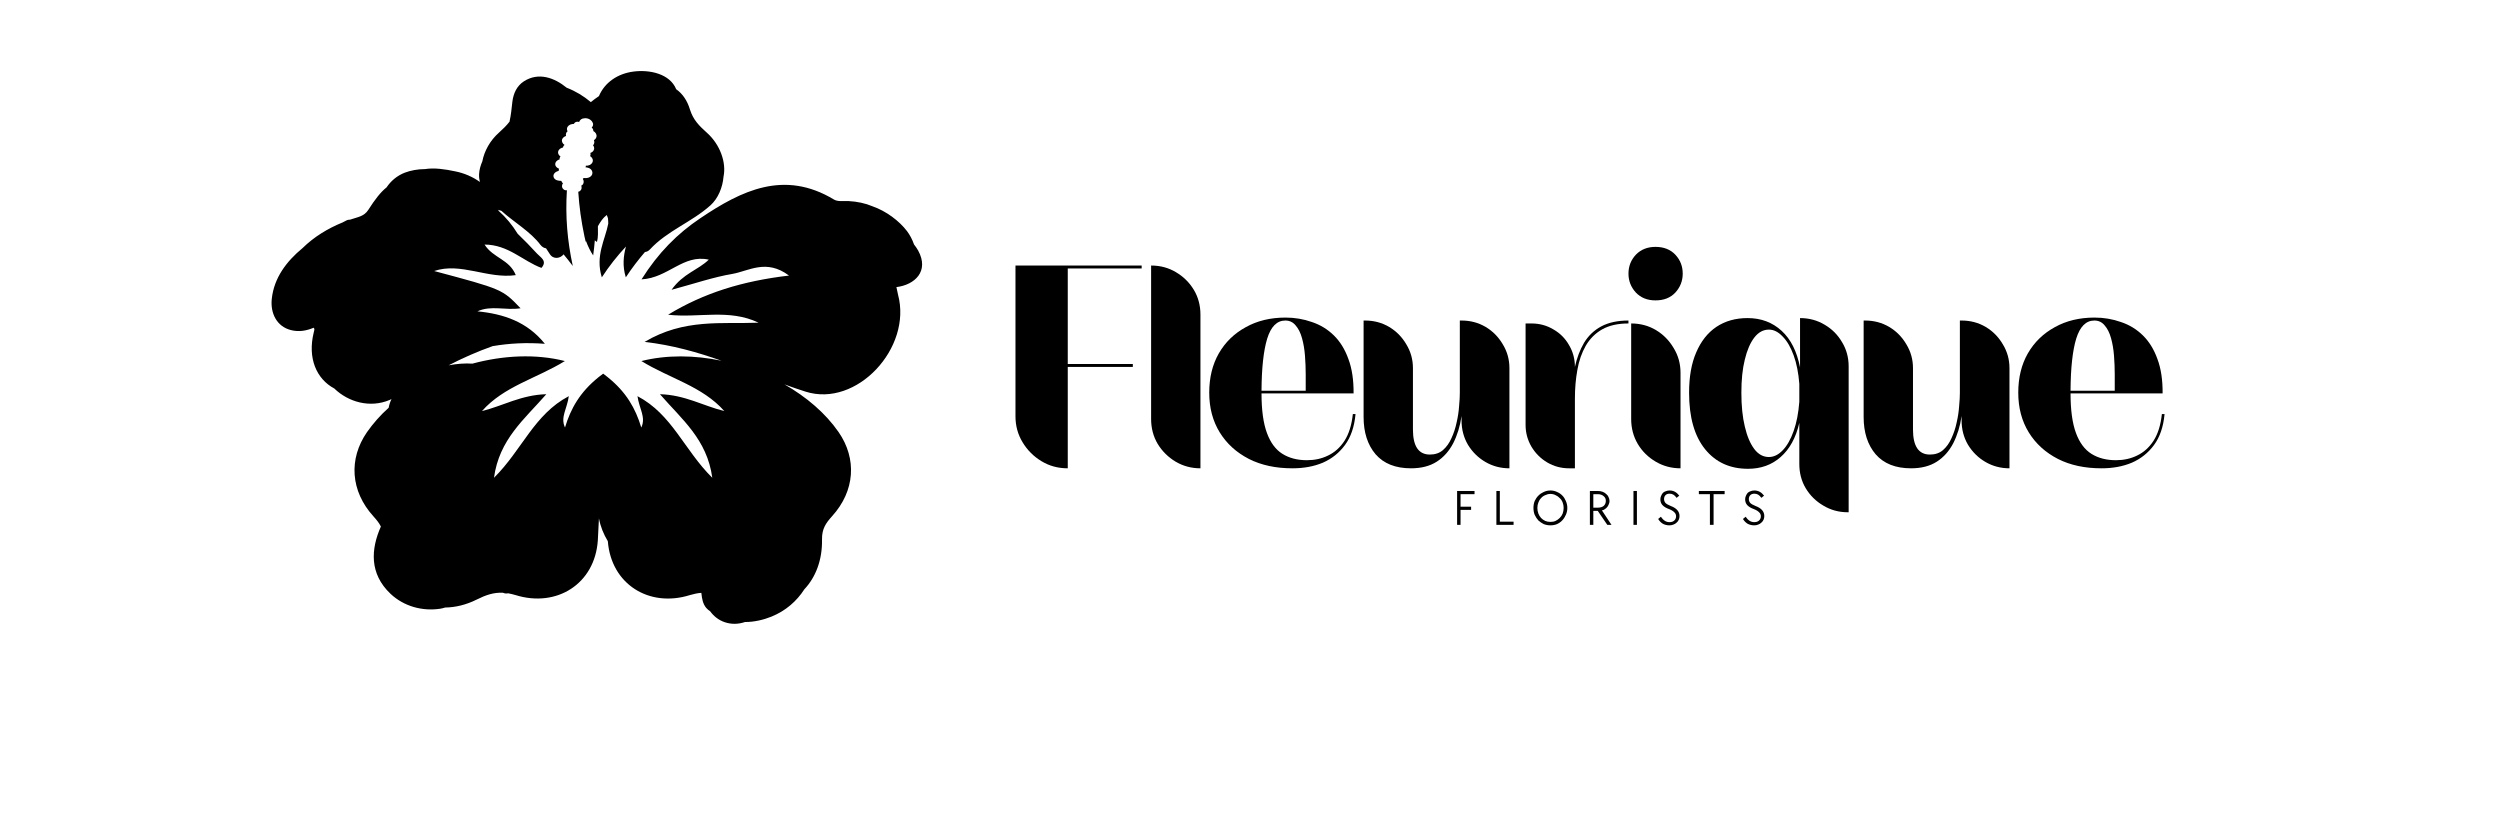 <svg xmlns="http://www.w3.org/2000/svg" xmlns:xlink="http://www.w3.org/1999/xlink" width="180" viewBox="0 0 135.12 53.04" height="60" preserveAspectRatio="xMidYMid meet"><defs><clipPath id="17e77196f8"><path d="M 5.188 4.422 L 47 4.422 L 47 39.781 L 5.188 39.781 Z M 5.188 4.422 "></path></clipPath></defs><g id="612e29e5a8"><g clip-rule="nonzero" clip-path="url(#17e77196f8)"><path style=" stroke:none;fill-rule:nonzero;fill:#000000;fill-opacity:1;" d="M 46.438 15.945 C 46.363 15.812 46.273 15.684 46.176 15.559 C 46.066 15.238 45.898 14.934 45.727 14.707 C 45.238 14.066 44.41 13.434 43.527 13.129 C 43.09 12.941 42.57 12.828 42 12.797 C 41.688 12.785 41.32 12.848 41.078 12.699 C 37.91 10.789 35.191 12.125 32.566 13.895 C 31.121 14.863 29.891 16.094 28.832 17.781 C 30.527 17.695 31.484 16.16 33.113 16.527 C 32.418 17.199 31.477 17.406 30.742 18.445 C 32.234 18.043 33.41 17.637 34.613 17.434 C 35.664 17.25 36.77 16.457 38.219 17.539 C 35.254 17.887 32.801 18.645 30.523 20.031 C 32.438 20.258 34.398 19.633 36.281 20.539 C 33.945 20.633 31.547 20.258 29.027 21.762 C 30.789 21.961 32.398 22.422 33.926 22.961 C 32.199 22.598 30.422 22.578 28.824 22.98 C 30.613 24.086 32.699 24.578 34.102 26.164 C 32.777 25.84 31.598 25.133 30.004 25.09 C 31.398 26.695 33.004 27.961 33.336 30.41 C 31.547 28.648 30.789 26.379 28.574 25.215 C 28.684 26.016 29.129 26.555 28.816 27.211 C 28.449 25.996 27.867 24.961 26.672 24 C 26.582 23.93 26.488 23.852 26.391 23.781 C 26.289 23.852 26.199 23.922 26.105 24 C 24.91 24.961 24.324 26.004 23.961 27.211 C 23.652 26.555 24.098 26.016 24.203 25.215 C 21.988 26.379 21.223 28.648 19.441 30.41 C 19.773 27.961 21.379 26.688 22.773 25.09 C 21.176 25.133 19.992 25.84 18.676 26.164 C 20.078 24.578 22.164 24.086 23.953 22.98 C 22.109 22.512 20.035 22.613 18.066 23.145 C 17.613 23.113 17.09 23.152 16.555 23.25 C 17.461 22.781 18.395 22.371 19.355 22.031 C 20.426 21.848 21.527 21.793 22.68 21.883 C 21.551 20.477 20.055 19.98 18.387 19.816 C 19.262 19.414 20.184 19.77 21.133 19.621 C 19.973 18.41 19.973 18.41 15.633 17.25 C 17.324 16.676 19.031 17.766 20.828 17.512 C 20.426 16.5 19.391 16.434 18.84 15.566 C 20.352 15.57 21.289 16.621 22.461 17.051 C 22.859 16.605 22.398 16.379 22.191 16.152 C 21.789 15.715 21.371 15.281 20.949 14.879 C 20.613 14.332 20.203 13.832 19.73 13.414 C 19.73 13.391 19.723 13.371 19.723 13.352 C 19.781 13.387 19.844 13.406 19.906 13.414 C 20.715 14.148 21.77 14.742 22.406 15.594 C 22.504 15.719 22.625 15.785 22.754 15.805 C 22.836 15.926 22.914 16.047 22.992 16.168 C 23.219 16.535 23.672 16.449 23.871 16.188 C 24.066 16.43 24.266 16.668 24.457 16.93 C 24.109 15.316 23.977 13.789 24.082 12.105 C 24.066 12.105 24.055 12.113 24.039 12.113 C 23.898 12.117 23.766 11.984 23.77 11.844 C 23.777 11.773 23.793 11.707 23.836 11.66 C 23.777 11.625 23.742 11.574 23.727 11.512 C 23.637 11.512 23.539 11.504 23.461 11.477 C 23.277 11.418 23.199 11.27 23.234 11.129 C 23.27 11.008 23.395 10.91 23.559 10.879 C 23.559 10.832 23.566 10.781 23.586 10.738 C 23.574 10.73 23.559 10.727 23.539 10.719 C 23.367 10.633 23.305 10.492 23.359 10.352 C 23.395 10.258 23.496 10.18 23.617 10.145 C 23.609 10.074 23.629 10.012 23.672 9.953 C 23.629 9.926 23.594 9.898 23.574 9.863 C 23.445 9.684 23.551 9.465 23.801 9.395 C 23.812 9.395 23.82 9.387 23.836 9.387 C 23.84 9.316 23.879 9.262 23.934 9.227 C 23.801 9.141 23.734 9 23.777 8.871 C 23.812 8.773 23.906 8.695 24.027 8.652 C 23.996 8.547 24.031 8.418 24.125 8.355 C 24.074 8.262 24.066 8.156 24.133 8.062 C 24.203 7.949 24.359 7.887 24.527 7.887 C 24.562 7.809 24.641 7.746 24.762 7.746 C 24.797 7.746 24.832 7.754 24.859 7.762 C 24.918 7.617 25.023 7.539 25.199 7.527 C 25.406 7.504 25.609 7.605 25.703 7.766 C 25.781 7.895 25.766 8.008 25.66 8.121 C 25.73 8.172 25.766 8.254 25.766 8.34 C 25.914 8.426 25.992 8.559 25.965 8.699 C 25.949 8.793 25.887 8.871 25.801 8.922 C 25.852 9.027 25.832 9.168 25.746 9.246 C 25.801 9.316 25.824 9.395 25.816 9.473 C 25.801 9.594 25.711 9.691 25.574 9.734 C 25.598 9.805 25.59 9.875 25.562 9.938 C 25.582 9.953 25.605 9.969 25.625 9.988 C 25.801 10.152 25.758 10.387 25.539 10.5 C 25.453 10.539 25.371 10.555 25.285 10.547 C 25.285 10.582 25.285 10.617 25.27 10.652 C 25.32 10.652 25.371 10.66 25.418 10.676 C 25.609 10.719 25.723 10.879 25.703 11.035 C 25.688 11.191 25.527 11.32 25.328 11.332 C 25.266 11.34 25.199 11.332 25.145 11.328 C 25.129 11.355 25.117 11.375 25.094 11.391 C 25.191 11.516 25.164 11.75 24.996 11.816 C 25.016 11.863 25.023 11.914 25.016 11.969 C 25.016 11.969 25.016 11.969 25.016 11.977 C 25.016 11.992 25.008 12.004 25.008 12.012 C 25.008 12.012 25.008 12.02 25.008 12.02 C 25.008 12.035 25.004 12.039 24.996 12.055 C 24.996 12.055 24.996 12.062 24.988 12.062 C 24.98 12.078 24.973 12.082 24.969 12.098 C 24.969 12.098 24.961 12.105 24.961 12.105 C 24.953 12.113 24.945 12.125 24.938 12.133 C 24.938 12.133 24.93 12.141 24.93 12.141 C 24.926 12.148 24.91 12.152 24.902 12.16 C 24.902 12.16 24.895 12.16 24.895 12.168 C 24.883 12.176 24.875 12.184 24.859 12.191 C 24.859 12.191 24.859 12.191 24.855 12.191 C 24.84 12.195 24.824 12.195 24.805 12.203 C 24.867 13.16 24.996 14.078 25.191 15.004 C 25.191 15.004 25.191 15.004 25.191 15.012 C 25.223 15.133 25.25 15.262 25.277 15.383 C 25.285 15.375 25.301 15.367 25.305 15.359 C 25.426 15.684 25.574 15.988 25.754 16.258 C 25.801 15.941 25.832 15.613 25.859 15.297 C 25.902 15.332 25.941 15.367 25.992 15.402 C 26.086 15.078 26.055 14.742 26.055 14.398 C 26.211 14.121 26.375 13.867 26.621 13.684 C 26.645 13.754 26.672 13.824 26.695 13.887 C 26.707 14 26.715 14.121 26.715 14.234 C 26.516 15.262 25.879 16.281 26.305 17.652 C 26.777 16.922 27.293 16.281 27.84 15.691 C 27.684 16.281 27.605 16.918 27.832 17.652 C 28.215 17.066 28.625 16.535 29.051 16.039 C 29.164 16.031 29.27 15.98 29.367 15.875 C 30.473 14.68 32.027 14.141 33.223 13.066 C 33.691 12.648 33.996 11.941 34.051 11.242 C 34.238 10.352 33.84 9.195 32.977 8.434 C 32.504 8.008 32.121 7.633 31.914 6.969 C 31.738 6.387 31.434 5.957 31.039 5.68 C 30.633 4.684 29.332 4.422 28.32 4.555 C 27.316 4.684 26.488 5.246 26.121 6.117 C 25.941 6.238 25.766 6.367 25.605 6.5 C 25.156 6.117 24.648 5.809 24.066 5.582 C 23.289 4.949 22.285 4.574 21.344 5.176 C 20.891 5.473 20.68 5.941 20.613 6.465 C 20.566 6.898 20.523 7.328 20.43 7.746 C 20.238 7.992 20.02 8.207 19.766 8.434 C 19.191 8.941 18.824 9.613 18.699 10.273 C 18.586 10.527 18.508 10.797 18.492 11.086 C 18.484 11.262 18.508 11.426 18.543 11.582 C 18.09 11.254 17.551 11.023 16.992 10.91 C 16.32 10.766 15.641 10.668 15.055 10.762 C 14.586 10.762 14.121 10.852 13.758 10.992 C 13.27 11.184 12.879 11.516 12.605 11.926 C 12.223 12.23 11.867 12.691 11.438 13.363 C 11.176 13.773 10.766 13.816 10.367 13.953 C 10.34 13.957 10.312 13.973 10.285 13.98 C 10.199 13.98 10.113 13.992 10.027 14.043 C 9.957 14.078 9.887 14.121 9.809 14.156 C 8.855 14.547 7.992 15.07 7.254 15.793 C 6.238 16.633 5.438 17.68 5.297 19.031 C 5.203 19.922 5.605 20.785 6.527 21.012 C 7.043 21.141 7.516 21.047 7.965 20.859 C 7.977 20.887 8 20.914 8.012 20.941 C 8.004 21.012 7.992 21.086 7.969 21.16 C 7.566 22.797 8.141 24.121 9.277 24.727 C 10.184 25.605 11.566 25.98 12.797 25.457 C 12.84 25.441 12.879 25.414 12.918 25.402 C 12.832 25.578 12.773 25.754 12.738 25.953 C 12.207 26.426 11.75 26.949 11.359 27.504 C 10.18 29.207 10.305 31.254 11.77 32.867 C 11.969 33.086 12.129 33.285 12.242 33.512 C 11.605 34.953 11.5 36.512 12.859 37.797 C 13.703 38.59 14.871 38.914 16.008 38.746 C 16.113 38.73 16.223 38.703 16.332 38.668 C 16.977 38.66 17.664 38.5 18.344 38.16 C 18.93 37.867 19.426 37.699 20.012 37.727 C 20.125 37.777 20.238 37.789 20.34 37.762 C 20.488 37.789 20.645 37.828 20.812 37.875 C 23.426 38.691 25.867 37.168 26.051 34.387 C 26.078 33.922 26.098 33.453 26.121 32.992 C 26.219 33.516 26.418 34.004 26.688 34.449 C 26.898 37.188 29.324 38.691 31.914 37.875 C 32.176 37.797 32.41 37.75 32.637 37.734 C 32.637 37.75 32.637 37.762 32.645 37.777 C 32.68 38.102 32.73 38.426 32.949 38.691 C 33.027 38.781 33.113 38.852 33.195 38.902 C 33.422 39.215 33.734 39.469 34.129 39.602 C 34.562 39.75 35.008 39.73 35.418 39.59 C 36.004 39.594 36.613 39.445 37.094 39.25 C 38.008 38.879 38.707 38.266 39.195 37.508 C 39.91 36.75 40.344 35.652 40.32 34.336 C 40.309 33.664 40.555 33.305 40.957 32.859 C 42.422 31.246 42.551 29.199 41.371 27.496 C 40.535 26.293 39.332 25.266 37.93 24.465 C 38.375 24.629 38.82 24.785 39.27 24.926 C 42.523 25.965 46.062 22.145 45.16 18.762 C 45.121 18.594 45.086 18.438 45.055 18.273 C 46.215 18.133 47.164 17.27 46.438 15.945 Z M 46.438 15.945 "></path></g><g style="fill:#000000;fill-opacity:1;"><g transform="translate(51.477, 29.807)"><path style="stroke:none" d="M 8.625 -6.453 L 4.484 -6.453 L 4.484 0 C 3.867 0 3.312 -0.148 2.812 -0.453 C 2.312 -0.754 1.91 -1.156 1.609 -1.656 C 1.305 -2.156 1.156 -2.707 1.156 -3.312 L 1.156 -12.906 L 9.188 -12.906 L 9.188 -12.719 L 4.484 -12.719 L 4.484 -6.641 L 8.625 -6.641 Z M 8.625 -6.453 "></path></g></g><g style="fill:#000000;fill-opacity:1;"><g transform="translate(60.297, 29.807)"><path style="stroke:none" d="M 0.969 -12.906 C 1.551 -12.906 2.078 -12.766 2.547 -12.484 C 3.023 -12.203 3.406 -11.828 3.688 -11.359 C 3.969 -10.891 4.109 -10.363 4.109 -9.781 L 4.109 0 C 3.535 0 3.008 -0.141 2.531 -0.422 C 2.062 -0.703 1.68 -1.078 1.391 -1.547 C 1.109 -2.023 0.969 -2.555 0.969 -3.141 Z M 0.969 -12.906 "></path></g></g><g style="fill:#000000;fill-opacity:1;"><g transform="translate(64.465, 29.807)"><path style="stroke:none" d="M 9.812 -3.453 C 9.738 -2.648 9.516 -1.992 9.141 -1.484 C 8.773 -0.984 8.305 -0.609 7.734 -0.359 C 7.16 -0.117 6.516 0 5.797 0 C 4.742 0 3.82 -0.195 3.031 -0.594 C 2.238 -1 1.617 -1.562 1.172 -2.281 C 0.723 -3.008 0.5 -3.852 0.5 -4.812 C 0.5 -5.77 0.703 -6.602 1.109 -7.312 C 1.523 -8.031 2.098 -8.586 2.828 -8.984 C 3.555 -9.391 4.398 -9.594 5.359 -9.594 C 5.941 -9.594 6.5 -9.5 7.031 -9.312 C 7.57 -9.133 8.039 -8.848 8.438 -8.453 C 8.832 -8.066 9.141 -7.566 9.359 -6.953 C 9.586 -6.348 9.695 -5.617 9.688 -4.766 L 3.828 -4.766 C 3.828 -3.711 3.941 -2.875 4.172 -2.25 C 4.398 -1.633 4.727 -1.191 5.156 -0.922 C 5.594 -0.648 6.113 -0.516 6.719 -0.516 C 7.207 -0.516 7.656 -0.613 8.062 -0.812 C 8.477 -1.008 8.828 -1.32 9.109 -1.75 C 9.391 -2.188 9.566 -2.754 9.641 -3.453 Z M 5.344 -9.406 C 4.812 -9.406 4.426 -9.02 4.188 -8.25 C 3.957 -7.488 3.836 -6.383 3.828 -4.938 L 6.641 -4.938 C 6.641 -5.238 6.641 -5.586 6.641 -5.984 C 6.641 -6.379 6.625 -6.773 6.594 -7.172 C 6.562 -7.578 6.5 -7.945 6.406 -8.281 C 6.312 -8.625 6.176 -8.895 6 -9.094 C 5.832 -9.301 5.613 -9.406 5.344 -9.406 Z M 5.344 -9.406 "></path></g></g><g style="fill:#000000;fill-opacity:1;"><g transform="translate(73.884, 29.807)"><path style="stroke:none" d="M 7.141 -9.406 C 7.703 -9.406 8.211 -9.27 8.672 -9 C 9.129 -8.727 9.492 -8.359 9.766 -7.891 C 10.047 -7.43 10.188 -6.926 10.188 -6.375 L 10.188 0 C 9.633 0 9.125 -0.133 8.656 -0.406 C 8.195 -0.676 7.828 -1.039 7.547 -1.5 C 7.273 -1.969 7.141 -2.484 7.141 -3.047 L 7.141 -3.328 C 7.047 -2.68 6.867 -2.102 6.609 -1.594 C 6.348 -1.094 6 -0.703 5.562 -0.422 C 5.125 -0.141 4.578 0 3.922 0 C 2.941 0 2.191 -0.297 1.672 -0.891 C 1.16 -1.492 0.906 -2.285 0.906 -3.266 L 0.906 -9.406 L 1 -9.406 C 1.562 -9.406 2.07 -9.27 2.531 -9 C 2.988 -8.727 3.352 -8.359 3.625 -7.891 C 3.906 -7.43 4.047 -6.926 4.047 -6.375 L 4.047 -2.469 C 4.047 -1.406 4.406 -0.875 5.125 -0.875 C 5.457 -0.875 5.734 -0.969 5.953 -1.156 C 6.18 -1.352 6.363 -1.609 6.5 -1.922 C 6.645 -2.234 6.754 -2.566 6.828 -2.922 C 6.91 -3.273 6.961 -3.617 6.984 -3.953 C 7.016 -4.285 7.031 -4.566 7.031 -4.797 L 7.031 -9.406 Z M 7.141 -9.406 "></path></g></g><g style="fill:#000000;fill-opacity:1;"><g transform="translate(84.131, 29.807)"><path style="stroke:none" d="M 7.516 -9.219 C 6.848 -9.219 6.289 -9.094 5.844 -8.844 C 5.406 -8.594 5.055 -8.242 4.797 -7.797 C 4.547 -7.359 4.367 -6.848 4.266 -6.266 C 4.16 -5.691 4.109 -5.082 4.109 -4.438 L 4.109 0 L 3.734 0 C 3.234 0 2.77 -0.125 2.344 -0.375 C 1.926 -0.625 1.594 -0.957 1.344 -1.375 C 1.094 -1.801 0.969 -2.266 0.969 -2.766 L 0.969 -9.219 L 1.344 -9.219 C 1.852 -9.219 2.316 -9.094 2.734 -8.844 C 3.16 -8.602 3.492 -8.27 3.734 -7.844 C 3.984 -7.426 4.109 -6.961 4.109 -6.453 C 4.234 -7.023 4.426 -7.535 4.688 -7.984 C 4.957 -8.43 5.32 -8.781 5.781 -9.031 C 6.25 -9.281 6.828 -9.406 7.516 -9.406 Z M 7.516 -9.219 "></path></g></g><g style="fill:#000000;fill-opacity:1;"><g transform="translate(90.868, 29.807)"><path style="stroke:none" d="M 4.234 -12.391 C 4.234 -11.93 4.078 -11.531 3.766 -11.188 C 3.453 -10.852 3.031 -10.688 2.5 -10.688 C 1.988 -10.688 1.57 -10.852 1.25 -11.188 C 0.938 -11.531 0.781 -11.93 0.781 -12.391 C 0.781 -12.859 0.938 -13.258 1.25 -13.594 C 1.57 -13.926 1.988 -14.094 2.5 -14.094 C 3.031 -14.094 3.453 -13.926 3.766 -13.594 C 4.078 -13.258 4.234 -12.859 4.234 -12.391 Z M 0.953 -9.219 C 1.535 -9.219 2.062 -9.078 2.531 -8.797 C 3 -8.516 3.375 -8.133 3.656 -7.656 C 3.945 -7.188 4.094 -6.66 4.094 -6.078 L 4.094 0 C 3.52 0 2.992 -0.141 2.516 -0.422 C 2.035 -0.703 1.656 -1.078 1.375 -1.547 C 1.094 -2.023 0.953 -2.555 0.953 -3.141 Z M 0.953 -9.219 "></path></g></g><g style="fill:#000000;fill-opacity:1;"><g transform="translate(95.007, 29.807)"><path style="stroke:none" d="M 7.562 -9.562 C 8.133 -9.562 8.656 -9.422 9.125 -9.141 C 9.594 -8.867 9.961 -8.5 10.234 -8.031 C 10.516 -7.57 10.656 -7.055 10.656 -6.484 L 10.656 2.797 L 10.594 2.797 C 10.031 2.797 9.516 2.656 9.047 2.375 C 8.578 2.102 8.203 1.734 7.922 1.266 C 7.648 0.805 7.516 0.289 7.516 -0.281 L 7.516 -2.891 C 7.297 -1.941 6.898 -1.219 6.328 -0.719 C 5.766 -0.219 5.07 0.031 4.25 0.031 C 3.102 0.031 2.191 -0.383 1.516 -1.219 C 0.836 -2.062 0.5 -3.258 0.5 -4.812 C 0.5 -5.82 0.648 -6.676 0.953 -7.375 C 1.254 -8.082 1.68 -8.625 2.234 -9 C 2.797 -9.375 3.457 -9.562 4.219 -9.562 C 5.082 -9.562 5.805 -9.289 6.391 -8.75 C 6.973 -8.219 7.363 -7.441 7.562 -6.422 Z M 3.828 -4.812 C 3.828 -3.988 3.898 -3.27 4.047 -2.656 C 4.191 -2.039 4.395 -1.562 4.656 -1.219 C 4.914 -0.883 5.223 -0.719 5.578 -0.719 C 5.891 -0.719 6.18 -0.859 6.453 -1.141 C 6.734 -1.43 6.969 -1.844 7.156 -2.375 C 7.344 -2.906 7.461 -3.523 7.516 -4.234 L 7.516 -5.375 C 7.461 -6.07 7.344 -6.676 7.156 -7.188 C 6.969 -7.707 6.734 -8.109 6.453 -8.391 C 6.18 -8.68 5.891 -8.828 5.578 -8.828 C 5.223 -8.828 4.914 -8.66 4.656 -8.328 C 4.395 -7.992 4.191 -7.523 4.047 -6.922 C 3.898 -6.328 3.828 -5.625 3.828 -4.812 Z M 3.828 -4.812 "></path></g></g><g style="fill:#000000;fill-opacity:1;"><g transform="translate(105.711, 29.807)"><path style="stroke:none" d="M 7.141 -9.406 C 7.703 -9.406 8.211 -9.27 8.672 -9 C 9.129 -8.727 9.492 -8.359 9.766 -7.891 C 10.047 -7.43 10.188 -6.926 10.188 -6.375 L 10.188 0 C 9.633 0 9.125 -0.133 8.656 -0.406 C 8.195 -0.676 7.828 -1.039 7.547 -1.5 C 7.273 -1.969 7.141 -2.484 7.141 -3.047 L 7.141 -3.328 C 7.047 -2.68 6.867 -2.102 6.609 -1.594 C 6.348 -1.094 6 -0.703 5.562 -0.422 C 5.125 -0.141 4.578 0 3.922 0 C 2.941 0 2.191 -0.297 1.672 -0.891 C 1.16 -1.492 0.906 -2.285 0.906 -3.266 L 0.906 -9.406 L 1 -9.406 C 1.562 -9.406 2.07 -9.27 2.531 -9 C 2.988 -8.727 3.352 -8.359 3.625 -7.891 C 3.906 -7.43 4.047 -6.926 4.047 -6.375 L 4.047 -2.469 C 4.047 -1.406 4.406 -0.875 5.125 -0.875 C 5.457 -0.875 5.734 -0.969 5.953 -1.156 C 6.18 -1.352 6.363 -1.609 6.5 -1.922 C 6.645 -2.234 6.754 -2.566 6.828 -2.922 C 6.91 -3.273 6.961 -3.617 6.984 -3.953 C 7.016 -4.285 7.031 -4.566 7.031 -4.797 L 7.031 -9.406 Z M 7.141 -9.406 "></path></g></g><g style="fill:#000000;fill-opacity:1;"><g transform="translate(115.958, 29.807)"><path style="stroke:none" d="M 9.812 -3.453 C 9.738 -2.648 9.516 -1.992 9.141 -1.484 C 8.773 -0.984 8.305 -0.609 7.734 -0.359 C 7.16 -0.117 6.516 0 5.797 0 C 4.742 0 3.82 -0.195 3.031 -0.594 C 2.238 -1 1.617 -1.562 1.172 -2.281 C 0.723 -3.008 0.5 -3.852 0.5 -4.812 C 0.5 -5.77 0.703 -6.602 1.109 -7.312 C 1.523 -8.031 2.098 -8.586 2.828 -8.984 C 3.555 -9.391 4.398 -9.594 5.359 -9.594 C 5.941 -9.594 6.5 -9.5 7.031 -9.312 C 7.57 -9.133 8.039 -8.848 8.438 -8.453 C 8.832 -8.066 9.141 -7.566 9.359 -6.953 C 9.586 -6.348 9.695 -5.617 9.688 -4.766 L 3.828 -4.766 C 3.828 -3.711 3.941 -2.875 4.172 -2.25 C 4.398 -1.633 4.727 -1.191 5.156 -0.922 C 5.594 -0.648 6.113 -0.516 6.719 -0.516 C 7.207 -0.516 7.656 -0.613 8.062 -0.812 C 8.477 -1.008 8.828 -1.32 9.109 -1.75 C 9.391 -2.188 9.566 -2.754 9.641 -3.453 Z M 5.344 -9.406 C 4.812 -9.406 4.426 -9.02 4.188 -8.25 C 3.957 -7.488 3.836 -6.383 3.828 -4.938 L 6.641 -4.938 C 6.641 -5.238 6.641 -5.586 6.641 -5.984 C 6.641 -6.379 6.625 -6.773 6.594 -7.172 C 6.562 -7.578 6.5 -7.945 6.406 -8.281 C 6.312 -8.625 6.176 -8.895 6 -9.094 C 5.832 -9.301 5.613 -9.406 5.344 -9.406 Z M 5.344 -9.406 "></path></g></g><g style="fill:#000000;fill-opacity:1;"><g transform="translate(80.445, 33.406)"><path style="stroke:none" d="M 0.297 -2.156 L 1.406 -2.156 L 1.406 -1.953 L 0.516 -1.953 L 0.516 -1.156 L 1.188 -1.156 L 1.188 -0.953 L 0.516 -0.953 L 0.516 0 L 0.297 0 Z M 0.297 -2.156 "></path></g></g><g style="fill:#000000;fill-opacity:1;"><g transform="translate(82.945, 33.406)"><path style="stroke:none" d="M 0.297 -2.156 L 0.516 -2.156 L 0.516 -0.203 L 1.391 -0.203 L 1.391 0 L 0.297 0 Z M 0.297 -2.156 "></path></g></g><g style="fill:#000000;fill-opacity:1;"><g transform="translate(85.445, 33.406)"><path style="stroke:none" d="M 1.234 0.031 C 1.086 0.031 0.945 0.004 0.812 -0.047 C 0.688 -0.109 0.57 -0.188 0.469 -0.281 C 0.375 -0.383 0.297 -0.504 0.234 -0.641 C 0.18 -0.773 0.156 -0.922 0.156 -1.078 C 0.156 -1.234 0.18 -1.379 0.234 -1.516 C 0.297 -1.648 0.375 -1.766 0.469 -1.859 C 0.57 -1.961 0.688 -2.039 0.812 -2.094 C 0.945 -2.156 1.086 -2.188 1.234 -2.188 C 1.391 -2.188 1.531 -2.156 1.656 -2.094 C 1.789 -2.039 1.906 -1.961 2 -1.859 C 2.094 -1.766 2.164 -1.648 2.219 -1.516 C 2.281 -1.379 2.312 -1.234 2.312 -1.078 C 2.312 -0.922 2.281 -0.773 2.219 -0.641 C 2.164 -0.516 2.094 -0.398 2 -0.297 C 1.906 -0.191 1.789 -0.109 1.656 -0.047 C 1.531 0.004 1.391 0.031 1.234 0.031 Z M 1.234 -0.188 C 1.359 -0.188 1.469 -0.207 1.562 -0.25 C 1.664 -0.301 1.754 -0.363 1.828 -0.438 C 1.91 -0.52 1.973 -0.613 2.016 -0.719 C 2.055 -0.832 2.078 -0.953 2.078 -1.078 C 2.078 -1.203 2.055 -1.316 2.016 -1.422 C 1.973 -1.535 1.91 -1.629 1.828 -1.703 C 1.754 -1.785 1.664 -1.848 1.562 -1.891 C 1.469 -1.941 1.359 -1.969 1.234 -1.969 C 1.117 -1.969 1.008 -1.941 0.906 -1.891 C 0.801 -1.848 0.711 -1.785 0.641 -1.703 C 0.566 -1.629 0.508 -1.535 0.469 -1.422 C 0.426 -1.316 0.406 -1.203 0.406 -1.078 C 0.406 -0.953 0.426 -0.832 0.469 -0.719 C 0.508 -0.613 0.566 -0.52 0.641 -0.438 C 0.711 -0.363 0.801 -0.301 0.906 -0.25 C 1.008 -0.207 1.117 -0.188 1.234 -0.188 Z M 1.234 -0.188 "></path></g></g><g style="fill:#000000;fill-opacity:1;"><g transform="translate(88.896, 33.406)"><path style="stroke:none" d="M 0.297 -2.156 L 0.797 -2.156 C 0.91 -2.156 1.008 -2.141 1.094 -2.109 C 1.188 -2.078 1.266 -2.031 1.328 -1.969 C 1.398 -1.914 1.453 -1.848 1.484 -1.766 C 1.523 -1.691 1.547 -1.609 1.547 -1.516 C 1.547 -1.441 1.531 -1.375 1.5 -1.312 C 1.477 -1.25 1.445 -1.191 1.406 -1.141 C 1.363 -1.086 1.312 -1.039 1.25 -1 C 1.195 -0.957 1.133 -0.93 1.062 -0.922 L 1.672 0 L 1.406 0 L 0.797 -0.891 L 0.516 -0.891 L 0.516 0 L 0.297 0 Z M 0.797 -1.094 C 0.953 -1.094 1.078 -1.129 1.172 -1.203 C 1.266 -1.285 1.312 -1.395 1.312 -1.531 C 1.312 -1.656 1.266 -1.754 1.172 -1.828 C 1.078 -1.91 0.953 -1.953 0.797 -1.953 L 0.516 -1.953 L 0.516 -1.094 Z M 0.797 -1.094 "></path></g></g><g style="fill:#000000;fill-opacity:1;"><g transform="translate(91.67, 33.406)"><path style="stroke:none" d="M 0.297 -2.156 L 0.516 -2.156 L 0.516 0 L 0.297 0 Z M 0.297 -2.156 "></path></g></g><g style="fill:#000000;fill-opacity:1;"><g transform="translate(93.445, 33.406)"><path style="stroke:none" d="M 0.812 0.031 C 0.664 0.031 0.531 0 0.406 -0.062 C 0.281 -0.133 0.176 -0.238 0.094 -0.375 L 0.266 -0.516 C 0.422 -0.285 0.602 -0.172 0.812 -0.172 C 0.938 -0.172 1.035 -0.203 1.109 -0.266 C 1.191 -0.336 1.234 -0.43 1.234 -0.547 C 1.234 -0.648 1.195 -0.734 1.125 -0.797 C 1.062 -0.867 0.953 -0.938 0.797 -1 C 0.598 -1.07 0.453 -1.16 0.359 -1.266 C 0.273 -1.367 0.234 -1.488 0.234 -1.625 C 0.234 -1.707 0.25 -1.781 0.281 -1.844 C 0.312 -1.914 0.348 -1.977 0.391 -2.031 C 0.441 -2.082 0.504 -2.117 0.578 -2.141 C 0.648 -2.172 0.734 -2.188 0.828 -2.188 C 1.066 -2.188 1.27 -2.078 1.438 -1.859 L 1.266 -1.719 C 1.203 -1.812 1.133 -1.879 1.062 -1.922 C 0.988 -1.961 0.91 -1.984 0.828 -1.984 C 0.711 -1.984 0.625 -1.953 0.562 -1.891 C 0.5 -1.828 0.469 -1.742 0.469 -1.641 C 0.469 -1.547 0.5 -1.461 0.562 -1.391 C 0.625 -1.328 0.734 -1.266 0.891 -1.203 C 1.086 -1.129 1.227 -1.039 1.312 -0.938 C 1.406 -0.832 1.453 -0.707 1.453 -0.562 C 1.453 -0.477 1.438 -0.398 1.406 -0.328 C 1.375 -0.254 1.328 -0.191 1.266 -0.141 C 1.211 -0.086 1.145 -0.047 1.062 -0.016 C 0.988 0.016 0.906 0.031 0.812 0.031 Z M 0.812 0.031 "></path></g></g><g style="fill:#000000;fill-opacity:1;"><g transform="translate(96.035, 33.406)"><path style="stroke:none" d="M 0.797 -1.953 L 0.094 -1.953 L 0.094 -2.156 L 1.734 -2.156 L 1.734 -1.953 L 1.031 -1.953 L 1.031 0 L 0.797 0 Z M 0.797 -1.953 "></path></g></g><g style="fill:#000000;fill-opacity:1;"><g transform="translate(98.841, 33.406)"><path style="stroke:none" d="M 0.812 0.031 C 0.664 0.031 0.531 0 0.406 -0.062 C 0.281 -0.133 0.176 -0.238 0.094 -0.375 L 0.266 -0.516 C 0.422 -0.285 0.602 -0.172 0.812 -0.172 C 0.938 -0.172 1.035 -0.203 1.109 -0.266 C 1.191 -0.336 1.234 -0.43 1.234 -0.547 C 1.234 -0.648 1.195 -0.734 1.125 -0.797 C 1.062 -0.867 0.953 -0.938 0.797 -1 C 0.598 -1.07 0.453 -1.16 0.359 -1.266 C 0.273 -1.367 0.234 -1.488 0.234 -1.625 C 0.234 -1.707 0.25 -1.781 0.281 -1.844 C 0.312 -1.914 0.348 -1.977 0.391 -2.031 C 0.441 -2.082 0.504 -2.117 0.578 -2.141 C 0.648 -2.172 0.734 -2.188 0.828 -2.188 C 1.066 -2.188 1.27 -2.078 1.438 -1.859 L 1.266 -1.719 C 1.203 -1.812 1.133 -1.879 1.062 -1.922 C 0.988 -1.961 0.91 -1.984 0.828 -1.984 C 0.711 -1.984 0.625 -1.953 0.562 -1.891 C 0.5 -1.828 0.469 -1.742 0.469 -1.641 C 0.469 -1.547 0.5 -1.461 0.562 -1.391 C 0.625 -1.328 0.734 -1.266 0.891 -1.203 C 1.086 -1.129 1.227 -1.039 1.312 -0.938 C 1.406 -0.832 1.453 -0.707 1.453 -0.562 C 1.453 -0.477 1.438 -0.398 1.406 -0.328 C 1.375 -0.254 1.328 -0.191 1.266 -0.141 C 1.211 -0.086 1.145 -0.047 1.062 -0.016 C 0.988 0.016 0.906 0.031 0.812 0.031 Z M 0.812 0.031 "></path></g></g></g></svg>